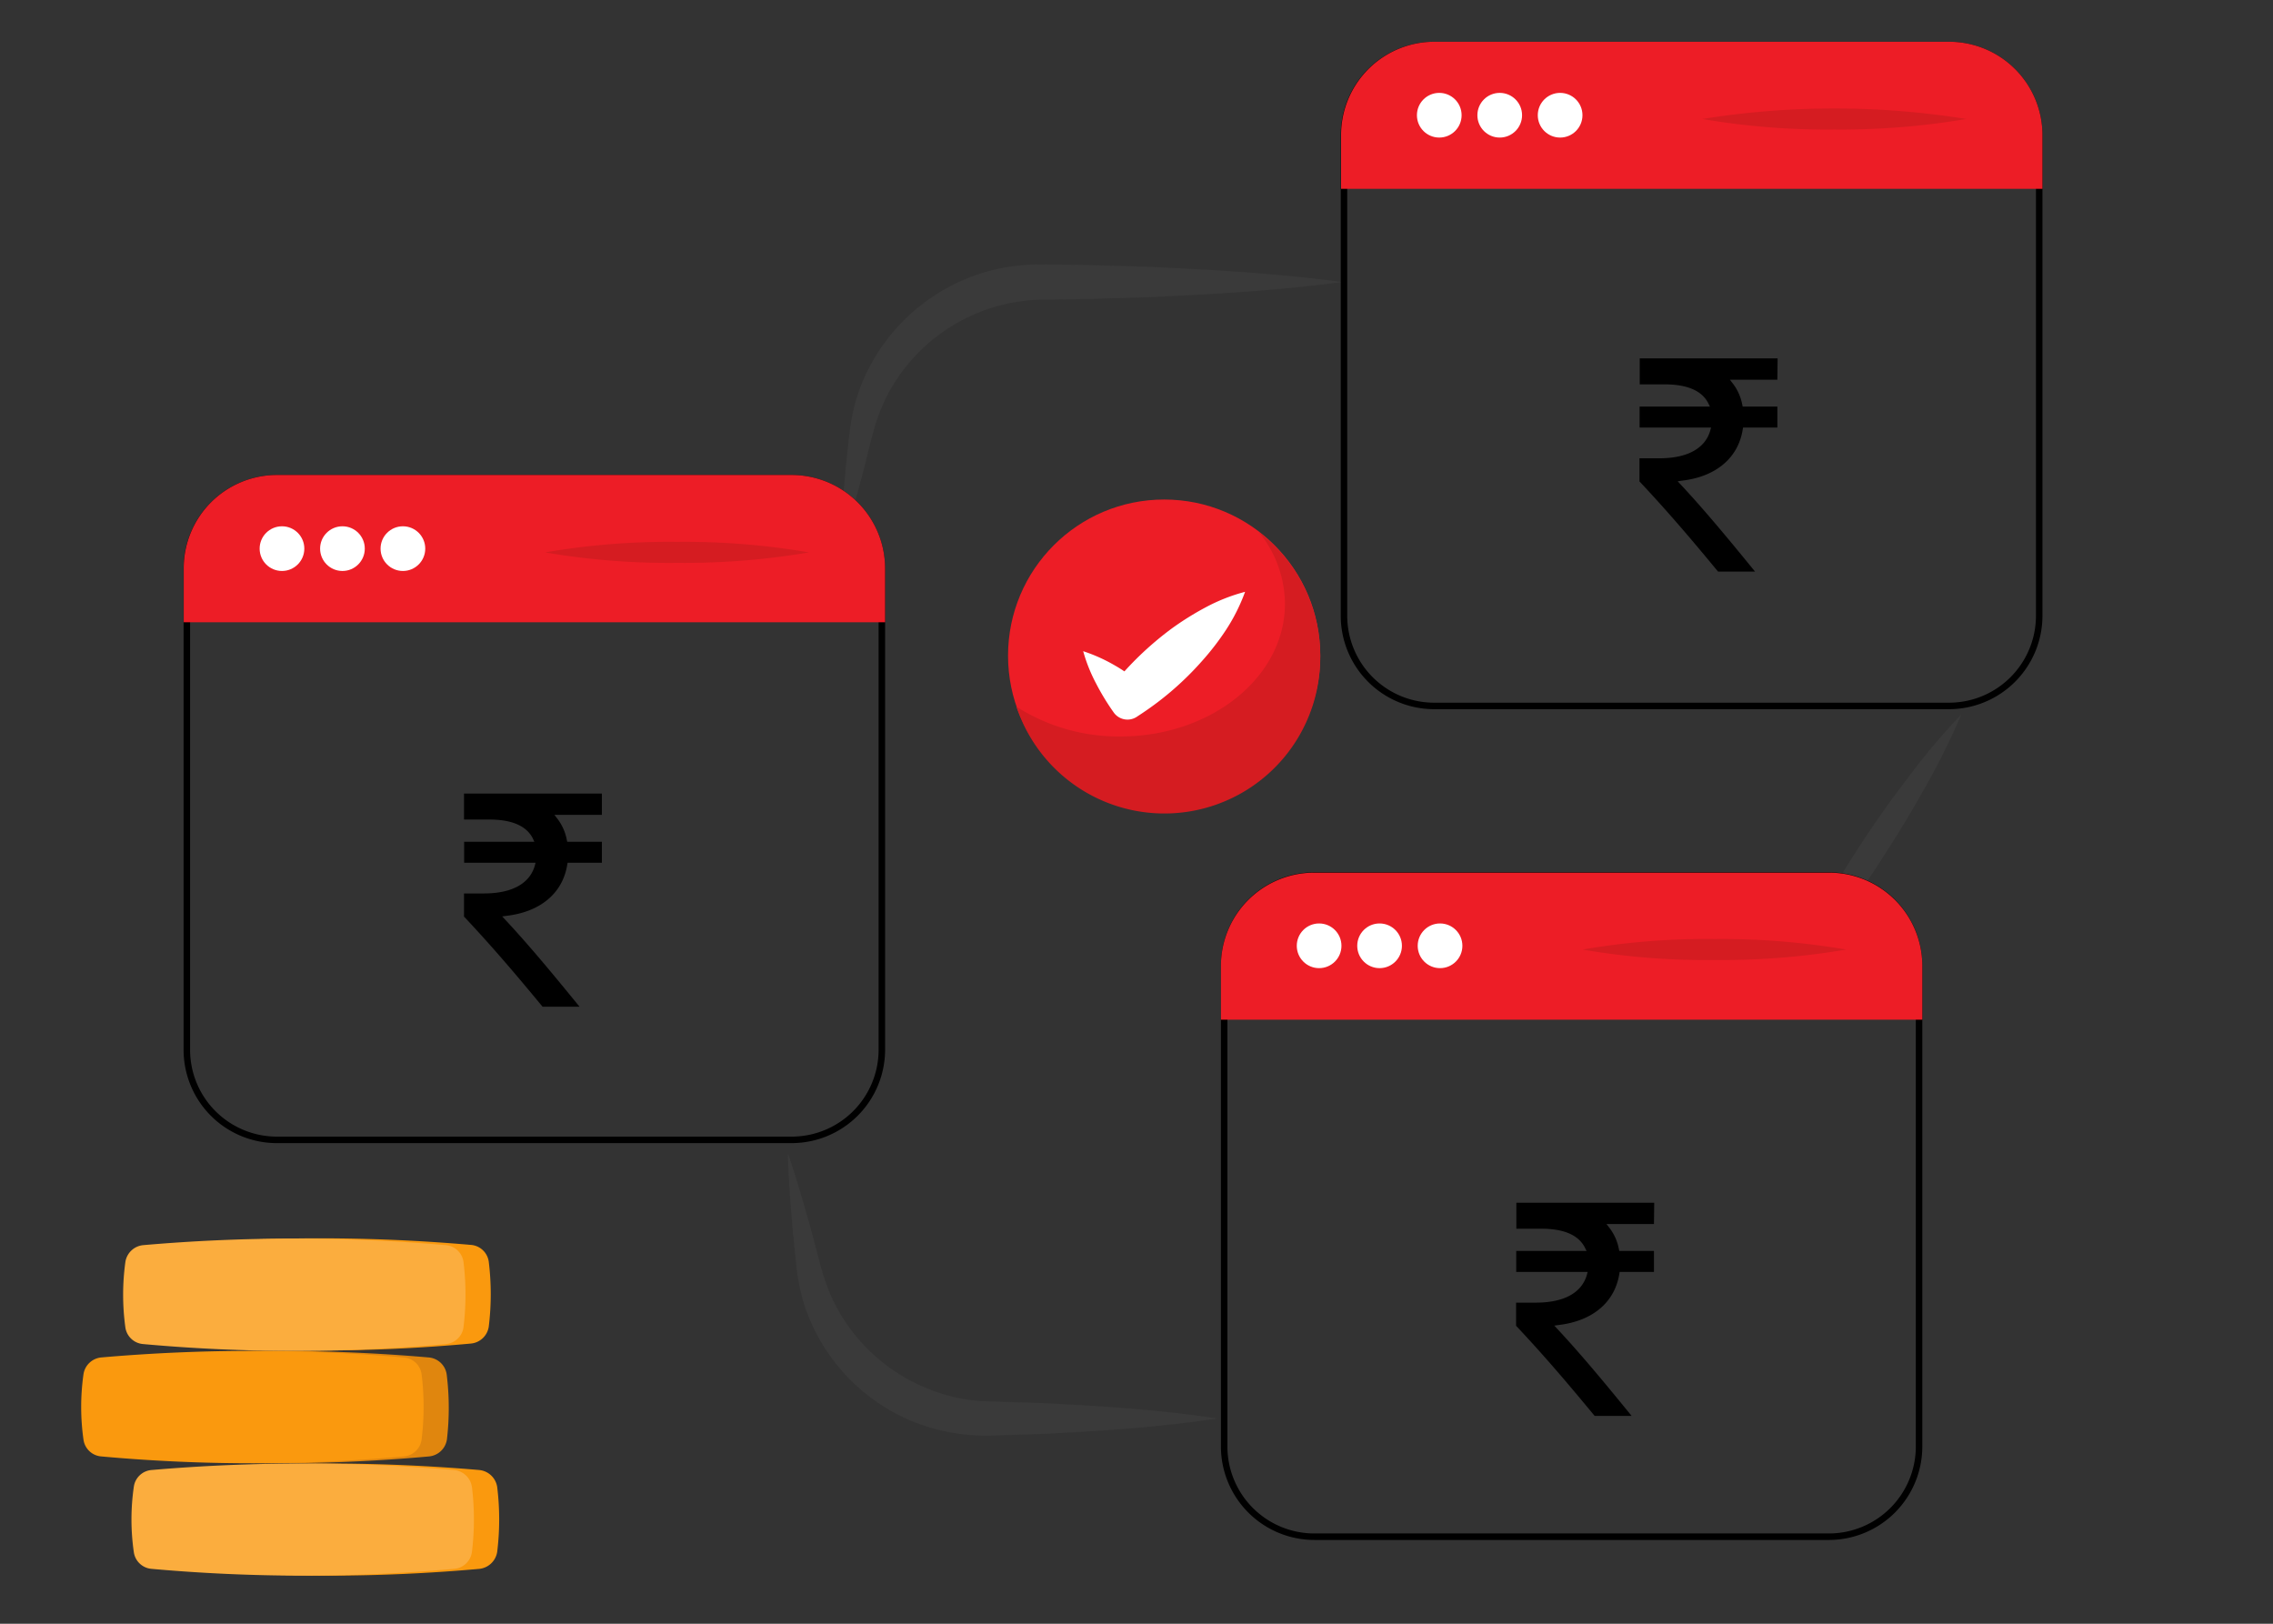 <svg id="Layer_1" data-name="Layer 1" xmlns="http://www.w3.org/2000/svg" viewBox="0 0 350 250"><rect x="0" y="0" width="350" height="250" fill="#333333" stroke="none"/><defs><style>.cls-1{fill:#3a3a3a;}.cls-2{fill:#ed1d26;}.cls-3{fill:#fff;}.cls-4{fill:#d51c21;}.cls-5{fill:#e0860e;}.cls-6{fill:#fa990e;}.cls-7{fill:#fbad3e;}</style></defs><path class="cls-1" d="M206.68,43.42c-8.71,1.15-17.43,1.75-26.15,2.16-4.36.26-8.72.31-13.07.46l-6.54.09A27.44,27.44,0,0,0,136.7,60.72a28.48,28.48,0,0,0-2.19,5.66c-.58,2-1.06,4.21-1.61,6.31-1.14,4.22-2.26,8.45-3.62,12.64.15-4.4.55-8.76.93-13.12.24-2.19.42-4.31.73-6.55a28.46,28.46,0,0,1,1.82-6.75,29.52,29.52,0,0,1,21.09-17.56,32.14,32.14,0,0,1,7.07-.64l6.54.09c4.35.15,8.71.2,13.07.46C189.25,41.67,198,42.27,206.68,43.42Z"/><path class="cls-1" d="M121.32,177.59c1.29,3.68,2.34,7.4,3.4,11.11l1.48,5.6a35.49,35.49,0,0,0,1.72,5.13,27.54,27.54,0,0,0,14.69,14.27,26.09,26.09,0,0,0,10.21,2.07c3.85.15,7.69.21,11.54.46,7.7.41,15.39,1,23.09,2.17-7.7,1.16-15.39,1.76-23.09,2.17-3.85.26-7.69.31-11.54.46a30.35,30.35,0,0,1-12.32-2.19A29.27,29.27,0,0,1,123.88,201a31.52,31.52,0,0,1-1.25-6l-.58-5.76C121.73,185.34,121.4,181.49,121.32,177.59Z"/><path class="cls-1" d="M302,110a108.31,108.31,0,0,1-5.87,11.76c-2.11,3.8-4.4,7.45-6.74,11.08S284.57,140,282,143.36a103.79,103.79,0,0,1-8.32,9.84,109.33,109.33,0,0,1,5.86-11.77c2.11-3.8,4.41-7.45,6.75-11.07s4.82-7.12,7.44-10.53A103.34,103.34,0,0,1,302,110Z"/><path d="M121.91,74.13a13.39,13.39,0,0,1,13.38,13.38v74.07A13.39,13.39,0,0,1,121.91,175H42.61a13.37,13.37,0,0,1-13.34-13.38V87.51A13.37,13.37,0,0,1,42.61,74.13h79.3m0-1H42.61A14.36,14.36,0,0,0,28.27,87.51v74.07A14.36,14.36,0,0,0,42.61,176h79.3a14.4,14.4,0,0,0,14.38-14.38V87.51a14.4,14.4,0,0,0-14.38-14.38Z"/><path class="cls-2" d="M136.29,87.51v8.3h-108v-8.3A14.36,14.36,0,0,1,42.61,73.13h79.3A14.4,14.4,0,0,1,136.29,87.51Z"/><circle class="cls-3" cx="43.42" cy="84.47" r="3.44"/><circle class="cls-3" cx="52.73" cy="84.47" r="3.44"/><circle class="cls-3" cx="62.04" cy="84.47" r="3.44"/><path class="cls-4" d="M124.57,85.05a114,114,0,0,1-20.32,1.61,112.16,112.16,0,0,1-20.31-1.61,112.18,112.18,0,0,1,20.31-1.62A113.12,113.12,0,0,1,124.57,85.05Z"/><path d="M300.12,7.43A13.39,13.39,0,0,1,313.5,20.81v74a13.39,13.39,0,0,1-13.38,13.38h-79.3a13.39,13.39,0,0,1-13.37-13.38v-74A13.39,13.39,0,0,1,220.82,7.43h79.3m0-1h-79.3a14.36,14.36,0,0,0-14.37,14.38v74a14.39,14.39,0,0,0,14.37,14.38h79.3A14.4,14.4,0,0,0,314.5,94.84v-74A14.37,14.37,0,0,0,300.12,6.43Z"/><path class="cls-2" d="M314.5,20.81v8.26h-108V20.81A14.36,14.36,0,0,1,220.82,6.43h79.3A14.37,14.37,0,0,1,314.5,20.81Z"/><circle class="cls-3" cx="221.62" cy="17.74" r="3.44"/><circle class="cls-3" cx="230.93" cy="17.74" r="3.44"/><circle class="cls-3" cx="240.23" cy="17.74" r="3.44"/><path class="cls-4" d="M302.77,18.32a115.13,115.13,0,0,1-20.32,1.62,113.19,113.19,0,0,1-20.32-1.62,128.25,128.25,0,0,1,40.64,0Z"/><path d="M281.64,135.31A13.37,13.37,0,0,1,295,148.65v74.07a13.39,13.39,0,0,1-13.37,13.38h-79.3A13.39,13.39,0,0,1,189,222.72V148.65a13.37,13.37,0,0,1,13.38-13.34h79.3m0-1h-79.3A14.36,14.36,0,0,0,188,148.65v74.07a14.4,14.4,0,0,0,14.38,14.38h79.3A14.39,14.39,0,0,0,296,222.72V148.65a14.35,14.35,0,0,0-14.37-14.34Z"/><path class="cls-2" d="M296,148.65V157H188v-8.3a14.36,14.36,0,0,1,14.38-14.34h79.3A14.35,14.35,0,0,1,296,148.65Z"/><circle class="cls-3" cx="203.12" cy="145.62" r="3.44"/><circle class="cls-3" cx="212.43" cy="145.62" r="3.44"/><circle class="cls-3" cx="221.74" cy="145.62" r="3.44"/><path class="cls-4" d="M284.27,146.2A114,114,0,0,1,264,147.81a112.2,112.2,0,0,1-20.32-1.61A111.32,111.32,0,0,1,264,144.58,113.08,113.08,0,0,1,284.27,146.2Z"/><circle class="cls-2" cx="179.26" cy="100.95" r="24.04"/><path class="cls-4" d="M203.29,101a24,24,0,0,1-46.78,7.8,29.19,29.19,0,0,0,16,4.59c14,0,25.35-9.15,25.35-20.45a17.69,17.69,0,0,0-4-11A24,24,0,0,1,203.29,101Z"/><path class="cls-3" d="M191.72,91.12a28.51,28.51,0,0,1-2.91,5.82,40.68,40.68,0,0,1-3.77,4.89,47,47,0,0,1-9.19,8l-.8.53a2.6,2.6,0,0,1-3.59-.71,37.19,37.19,0,0,1-2.67-4.39,24.62,24.62,0,0,1-2-5,25.49,25.49,0,0,1,4.92,2.22c.48.27.95.57,1.43.89a49.32,49.32,0,0,1,7.26-6.58,44.69,44.69,0,0,1,5.23-3.27A27.72,27.72,0,0,1,191.72,91.12Z"/><path class="cls-5" d="M68.82,221.61a3.08,3.08,0,0,1-2.75,2.63,257.92,257.92,0,0,1-46.58,0,3,3,0,0,1-2.78-2.56,39,39,0,0,1,0-10.12A3.09,3.09,0,0,1,19.46,209,268.39,268.39,0,0,1,66,209a3.05,3.05,0,0,1,2.78,2.6A41.82,41.82,0,0,1,68.82,221.61Z"/><path class="cls-6" d="M76.56,238.92a3.11,3.11,0,0,1-2.74,2.63,260.7,260.7,0,0,1-46.58,0A3,3,0,0,1,24.46,239a38,38,0,0,1,0-10.11,3.08,3.08,0,0,1,2.74-2.56,272.33,272.33,0,0,1,46.58,0,3.1,3.1,0,0,1,2.78,2.63A40.89,40.89,0,0,1,76.56,238.92Z"/><path class="cls-6" d="M25.94,206.9a3,3,0,0,1-2.78-2.52,39.19,39.19,0,0,1,0-10.15,3.12,3.12,0,0,1,2.74-2.56,268.39,268.39,0,0,1,46.58,0,3,3,0,0,1,2.78,2.59,41.13,41.13,0,0,1,0,10,3.07,3.07,0,0,1-2.74,2.6A257.93,257.93,0,0,1,25.94,206.9Z"/><path class="cls-7" d="M72.67,238.92a3,3,0,0,1-2.74,2.63,260.7,260.7,0,0,1-46.58,0A3,3,0,0,1,20.61,239a35,35,0,0,1,0-10.11,3,3,0,0,1,2.74-2.56,271.85,271.85,0,0,1,46.54,0,3.07,3.07,0,0,1,2.78,2.63A40.89,40.89,0,0,1,72.67,238.92Z"/><path class="cls-6" d="M64.92,221.61a3,3,0,0,1-2.74,2.63,257.92,257.92,0,0,1-46.58,0,3,3,0,0,1-2.74-2.56,35.74,35.74,0,0,1,0-10.12A3.05,3.05,0,0,1,15.6,209a268,268,0,0,1,46.55,0,3,3,0,0,1,2.77,2.6A40.8,40.8,0,0,1,64.92,221.61Z"/><path class="cls-7" d="M71.37,204.34a3,3,0,0,1-2.74,2.6,257.93,257.93,0,0,1-46.58,0,3,3,0,0,1-2.74-2.52,37.1,37.1,0,0,1,0-10.15,3.07,3.07,0,0,1,2.74-2.56,268.38,268.38,0,0,1,46.58,0,3,3,0,0,1,2.74,2.59A41.13,41.13,0,0,1,71.37,204.34Z"/><path d="M273.68,58.46h-7.31l.5.65a7.68,7.68,0,0,1,1.4,3.16l.07.33h5.34v3.23H268.4l-.06.34c-.71,4.33-4.08,7.18-9.22,7.82l-.79.11.54.58c3.55,3.8,7.3,8.33,10.84,12.67l.53.65h-5.69l-.12-.14c-3.8-4.59-7.32-8.77-11.87-13.62l-.11-.11V70.56h3.07c4.28,0,7-1.5,7.81-4.21l.14-.52h-11V62.6h10.83L263,62c-1-1.87-3.23-2.82-6.67-2.82h-3.84v-4h21.23Z"/><path d="M254.68,188.46h-7.31l.5.65a7.68,7.68,0,0,1,1.4,3.16l.07.33h5.34v3.23H249.4l-.06.34c-.71,4.33-4.08,7.18-9.22,7.82l-.79.11.54.58c3.55,3.8,7.3,8.33,10.84,12.67l.53.65h-5.69l-.12-.14c-3.8-4.59-7.32-8.77-11.87-13.62l-.11-.11v-3.57h3.07c4.28,0,7-1.5,7.81-4.21l.14-.52h-11V192.6h10.83L244,192c-1-1.87-3.23-2.82-6.67-2.82h-3.84v-4h21.23Z"/><path d="M92.68,125.46H85.37l.5.65a7.68,7.68,0,0,1,1.4,3.16l.07.33h5.34v3.23H87.4l-.06.34c-.71,4.33-4.08,7.18-9.22,7.82l-.79.11.54.58c3.55,3.8,7.3,8.33,10.84,12.67l.53.65H83.55l-.12-.14c-3.8-4.59-7.32-8.77-11.87-13.62l-.11-.11v-3.57h3.07c4.28,0,7-1.5,7.81-4.21l.14-.52h-11V129.6H82.28L82,129c-1-1.87-3.23-2.82-6.67-2.82H71.45v-4H92.68Z"/></svg>